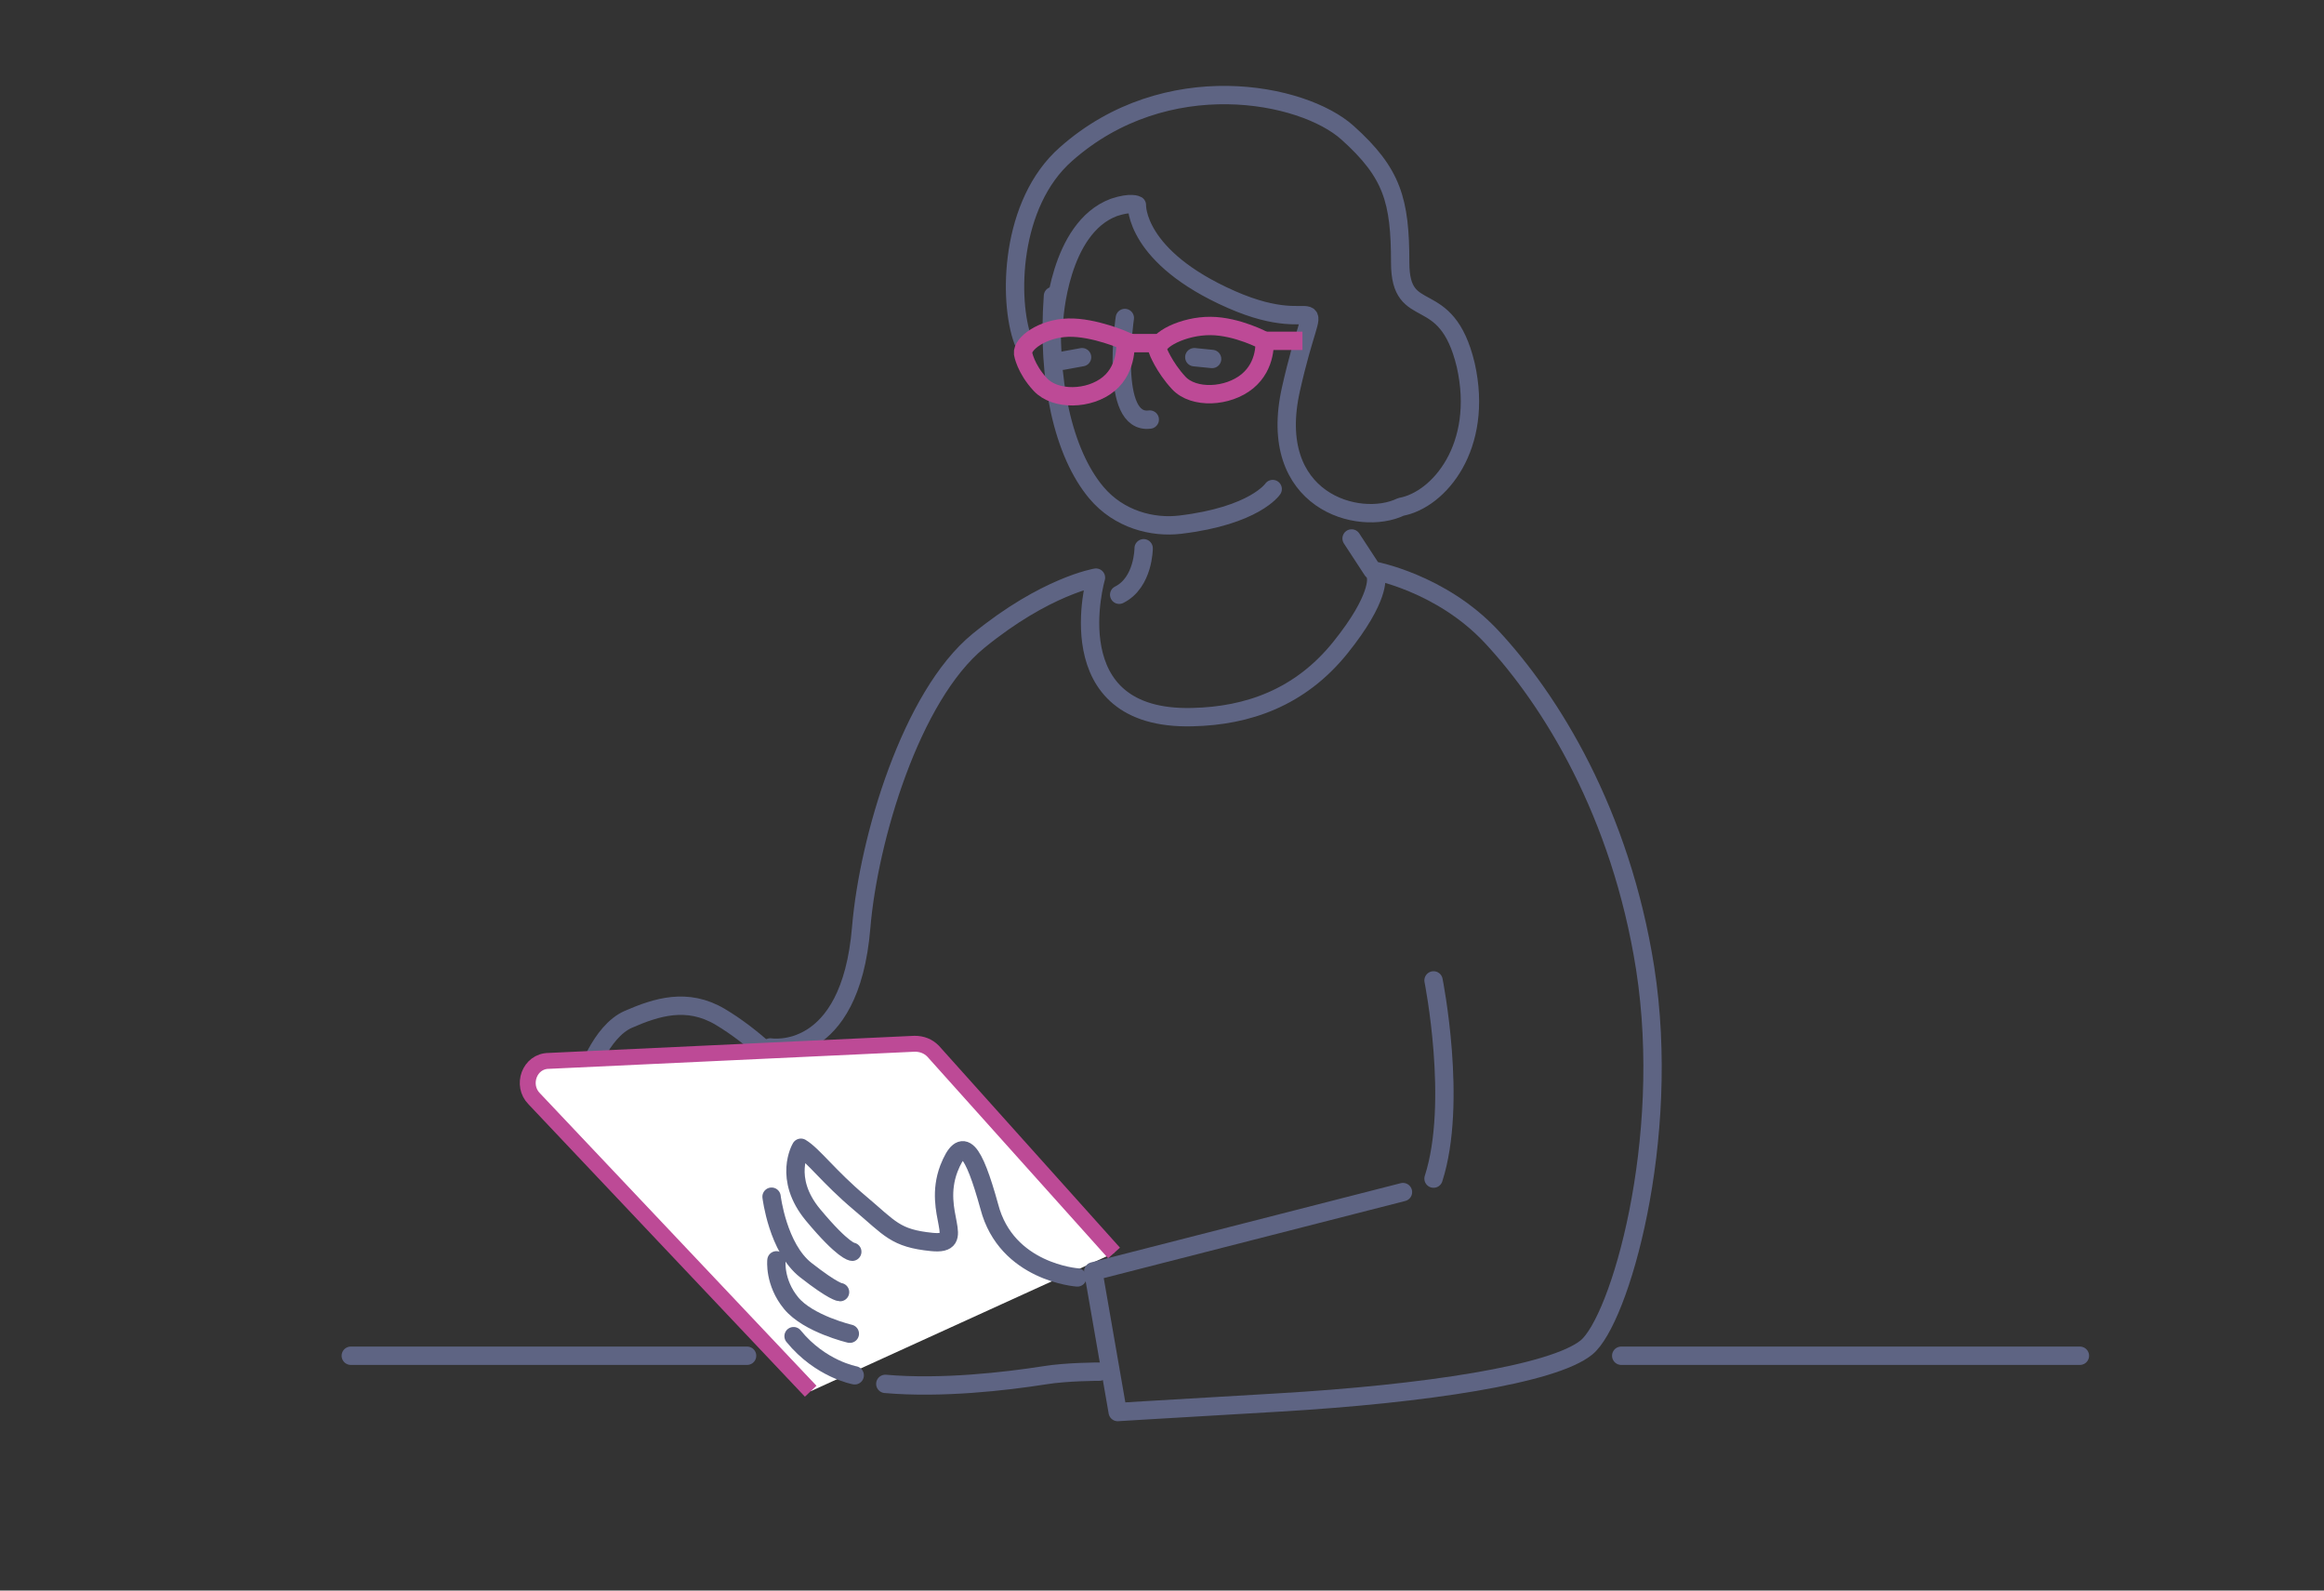 <?xml version="1.0" encoding="UTF-8"?>
<svg id="_レイヤー_1" data-name=" レイヤー 1" xmlns="http://www.w3.org/2000/svg" width="190" height="130" version="1.1" viewBox="0 0 190 130">
  <rect x="0" y="0" width="190" height="130" fill="#333333" stroke="none"/>
  <defs>
    <style>
      .cls-1 {
        fill: #fff;
        stroke-width: 1.3px;
      }

      .cls-1, .cls-2 {
        stroke: #bd4a96;
        stroke-miterlimit: 10;
      }

      .cls-2, .cls-3 {
        fill: none;
        stroke-width: 1.5px;
      }

      .cls-3 {
        stroke: #5e6483;
        stroke-linecap: round;
        stroke-linejoin: round;
      }
    </style>
  </defs>
  <path class="cls-3" d="M112.5,47.21s.383,1.622-2.917,5.722-7.587,5.58-12.087,5.68c-11.3.3-7.895-11.402-7.895-11.402,0,0-4.124.683-9.624,5.183-5.5,4.5-8.968,16.204-9.568,23.404-.9,10.9-7.429,9.812-7.429,9.812"/>
  <path class="cls-3" d="M104.049,39.971s-1.456,2.184-7.573,2.913c-2.233.266-4.989-.412-6.845-2.621-2.71-3.227-4.048-9.21-3.546-16.073"/>
  <path class="cls-3" d="M83.641,27.856c-1.222-3.29-1.092-11.221,3.514-15.263,8.178-7.238,19.344-5.038,23.01-1.748,3.666,3.29,4.308,5.543,4.308,10.619s3.76,1.692,5.358,8.366c1.504,6.674-2.195,11.034-5.297,11.598-3.42,1.656-11.051-.458-8.991-9.624,2.185-9.717,3.008-3.854-4.888-7.332s-7.708-7.708-7.708-7.708c0,0-.47-.282-1.88.188-4.512,1.692-4.888,9.212-4.888,9.212"/>
  <path class="cls-3" d="M47.879,88.108s1.2-3.8,3.5-4.8,4.8-1.8,7.5-.2,5,4,5,4"/>
  <path class="cls-1" d="M91.079,102.408l-14.8-16.5c-.4-.4-.9-.6-1.5-.6l-29.9,1.4c-1.6,0-2.3,2-1.2,3.1l22.6,23.9"/>
  <path class="cls-3" d="M88.079,104.408s-5.8-.4-7.2-5.8c-1.3-4.7-2.2-5.9-3.3-3.1-1.4,3.7,1.6,6.3-1.4,6s-3.4-1.1-5.9-3.2-3.8-3.9-4.8-4.5c0,0-1.5,2.5,1,5.5s3.2,3,3.2,3"/>
  <path class="cls-3" d="M89.879,112.108s-2.7,0-4.5.3c-3.2.5-8.4,1.1-13,.7"/>
  <path class="cls-3" d="M63.079,97.808s.5,4.2,2.8,6,2.8,1.8,2.8,1.8"/>
  <path class="cls-3" d="M63.479,103.008s-.2,1.8,1.2,3.5,4.8,2.5,4.8,2.5"/>
  <path class="cls-3" d="M69.879,112.408s-2.8-.5-5-3.2"/>
  <path class="cls-3" d="M91.961,25.99s-1.311,8.738,2.039,8.301"/>
  <path class="cls-2" d="M94.639,28.608s.507,1.373,1.729,2.689,4.015,1.179,5.613-.137,1.401-3.304,1.401-3.304c0,0-2.213-1.198-4.413-1.214-2.243-.016-4.472,1.159-4.329,1.966Z"/>
  <path class="cls-2" d="M83.641,28.89s.188,1.222,1.41,2.538,4.001,1.267,5.599-.049,1.357-3.523,1.357-3.523c0,0-2.559-1.136-4.674-1.077s-3.786,1.312-3.692,2.111Z"/>
  <path class="cls-2" d="M91.443,28.044h3.948"/>
  <line class="cls-3" x1="61.079" y1="110.808" x2="28.679" y2="110.808"/>
  <line class="cls-3" x1="170.044" y1="110.808" x2="132.544" y2="110.808"/>
  <path class="cls-3" d="M93.5,44.81s0,2.8-2,3.8"/>
  <path class="cls-3" d="M110.5,44.01l1.7,2.6s5.601.98,9.761,5.449c4.841,5.2,10.539,14.373,12.539,27.073,2.2,14.1-2.1,28.8-4.8,31s-13.2,3.8-25.2,4.5-13.121.777-13.121.777l-2-11.5,25.321-6.477"/>
  <path class="cls-3" d="M117.2,80.131s2,10,0,16.2"/>
  <line class="cls-2" x1="103.381" y1="27.856" x2="106.483" y2="27.856"/>
  <line class="cls-3" x1="97.641" y1="29.194" x2="99.097" y2="29.34"/>
  <line class="cls-3" x1="88.466" y1="29.194" x2="86.864" y2="29.485"/>
</svg>